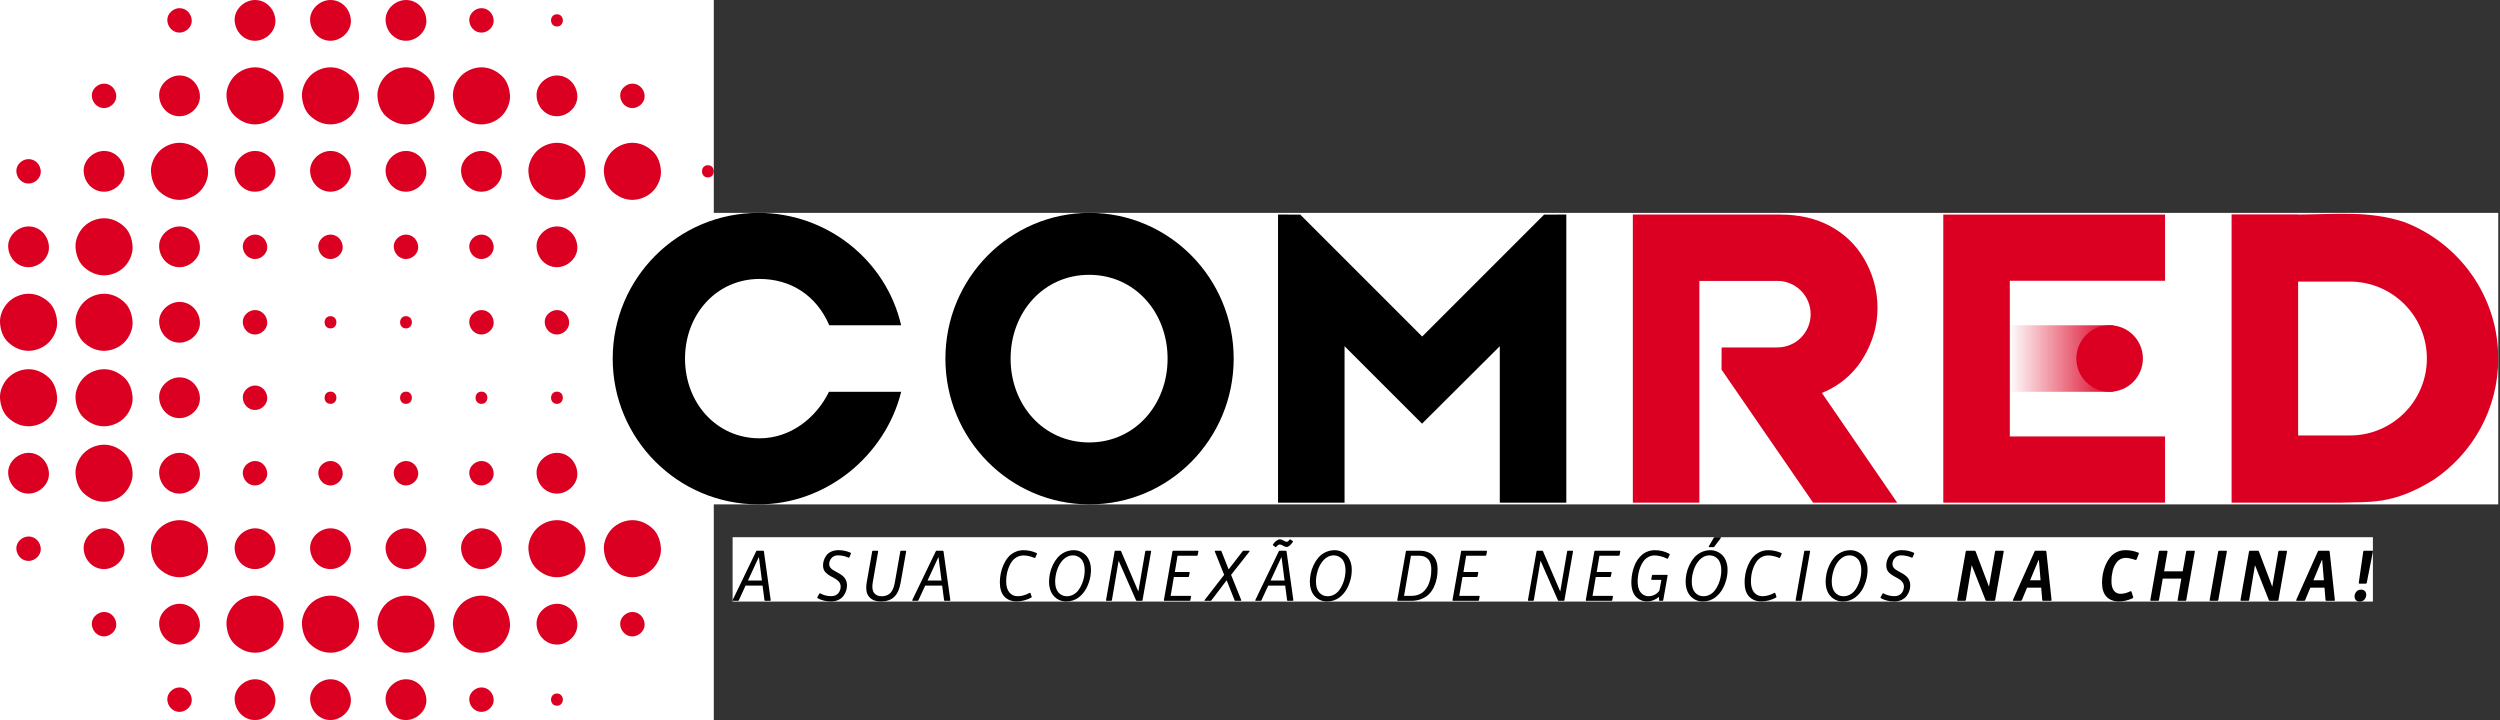 <svg xmlns="http://www.w3.org/2000/svg" width="559" height="161" viewBox="0 0 559 161" fill="none"><rect x="0" y="0" width="559" height="161" fill="#333333" stroke="none"/><g clip-path="url(#clip0_26_283)"><rect width="159.609" height="161" transform="translate(-0.004)" fill="white"></rect><path d="M40.144 7.293C41.573 7.293 42.946 6.033 42.879 4.558C42.812 3.083 41.675 1.823 40.144 1.823C38.715 1.823 37.342 3.083 37.408 4.558C37.475 6.033 38.612 7.293 40.144 7.293Z" fill="#DB0022"></path><path d="M57.022 9.117C59.409 9.117 61.693 7.022 61.581 4.558C61.468 2.095 59.578 0 57.022 0C54.635 0 52.35 2.095 52.463 4.558C52.576 7.022 54.466 9.117 57.022 9.117Z" fill="#DB0022"></path><path d="M73.9 9.117C76.287 9.117 78.571 7.022 78.459 4.558C78.346 2.095 76.456 0 73.9 0C71.513 0 69.228 2.095 69.341 4.558C69.454 7.022 71.344 9.117 73.9 9.117Z" fill="#DB0022"></path><path d="M90.778 9.117C93.165 9.117 95.45 7.022 95.337 4.558C95.224 2.095 93.334 0 90.778 0C88.391 0 86.106 2.095 86.219 4.558C86.332 7.022 88.222 9.117 90.778 9.117Z" fill="#DB0022"></path><path d="M107.656 7.293C109.085 7.293 110.458 6.033 110.391 4.558C110.325 3.083 109.188 1.823 107.656 1.823C106.227 1.823 104.854 3.083 104.921 4.558C104.987 6.033 106.124 7.293 107.656 7.293Z" fill="#DB0022"></path><path d="M124.534 5.926C126.291 5.926 126.296 3.191 124.534 3.191C122.772 3.191 122.772 5.926 124.534 5.926Z" fill="#DB0022"></path><path d="M23.266 24.169C24.695 24.169 26.068 22.909 26.001 21.434C25.934 19.959 24.797 18.699 23.266 18.699C21.837 18.699 20.464 19.959 20.53 21.434C20.597 22.909 21.734 24.169 23.266 24.169Z" fill="#DB0022"></path><path d="M40.144 25.993C42.531 25.993 44.815 23.898 44.703 21.434C44.59 18.971 42.7 16.876 40.144 16.876C37.757 16.876 35.472 18.971 35.585 21.434C35.697 23.898 37.588 25.993 40.144 25.993Z" fill="#DB0022"></path><path d="M57.022 27.816C58.661 27.816 60.377 27.104 61.535 25.947C62.692 24.789 63.476 23.022 63.404 21.434C63.333 19.847 62.789 18.069 61.535 16.922C60.28 15.775 58.753 15.053 57.022 15.053C55.383 15.053 53.667 15.765 52.509 16.922C51.351 18.08 50.568 19.847 50.639 21.434C50.711 23.022 51.254 24.799 52.509 25.947C53.764 27.094 55.29 27.816 57.022 27.816Z" fill="#DB0022"></path><path d="M73.9 27.816C75.539 27.816 77.255 27.104 78.413 25.947C79.57 24.789 80.354 23.022 80.282 21.434C80.211 19.847 79.668 18.069 78.413 16.922C77.158 15.775 75.631 15.053 73.9 15.053C72.261 15.053 70.545 15.765 69.387 16.922C68.23 18.08 67.446 19.847 67.517 21.434C67.589 23.022 68.132 24.799 69.387 25.947C70.642 27.094 72.168 27.816 73.9 27.816Z" fill="#DB0022"></path><path d="M90.778 27.816C92.417 27.816 94.133 27.104 95.291 25.947C96.448 24.789 97.232 23.022 97.16 21.434C97.089 19.847 96.546 18.069 95.291 16.922C94.036 15.775 92.509 15.053 90.778 15.053C89.139 15.053 87.423 15.765 86.265 16.922C85.108 18.08 84.324 19.847 84.395 21.434C84.467 23.022 85.01 24.799 86.265 25.947C87.52 27.094 89.047 27.816 90.778 27.816Z" fill="#DB0022"></path><path d="M107.656 27.816C109.295 27.816 111.011 27.104 112.169 25.947C113.326 24.789 114.11 23.022 114.038 21.434C113.967 19.847 113.424 18.069 112.169 16.922C110.914 15.775 109.387 15.053 107.656 15.053C106.017 15.053 104.301 15.765 103.143 16.922C101.986 18.08 101.202 19.847 101.274 21.434C101.345 23.022 101.888 24.799 103.143 25.947C104.398 27.094 105.925 27.816 107.656 27.816Z" fill="#DB0022"></path><path d="M124.534 25.993C126.921 25.993 129.206 23.898 129.093 21.434C128.98 18.971 127.09 16.876 124.534 16.876C122.147 16.876 119.863 18.971 119.975 21.434C120.088 23.898 121.978 25.993 124.534 25.993Z" fill="#DB0022"></path><path d="M141.407 24.169C142.836 24.169 144.209 22.909 144.142 21.434C144.076 19.959 142.939 18.699 141.407 18.699C139.978 18.699 138.605 19.959 138.672 21.434C138.738 22.909 139.875 24.169 141.407 24.169Z" fill="#DB0022"></path><path d="M6.388 41.045C7.817 41.045 9.189 39.785 9.123 38.31C9.056 36.835 7.919 35.575 6.388 35.575C4.958 35.575 3.586 36.835 3.652 38.31C3.719 39.785 4.856 41.045 6.388 41.045Z" fill="#DB0022"></path><path d="M23.266 42.868C25.653 42.868 27.937 40.774 27.825 38.31C27.712 35.847 25.822 33.752 23.266 33.752C20.879 33.752 18.594 35.847 18.707 38.31C18.82 40.774 20.71 42.868 23.266 42.868Z" fill="#DB0022"></path><path d="M40.144 44.692C41.783 44.692 43.499 43.98 44.657 42.822C45.814 41.665 46.598 39.898 46.526 38.31C46.454 36.722 45.911 34.945 44.657 33.798C43.401 32.651 41.875 31.928 40.144 31.928C38.505 31.928 36.789 32.64 35.631 33.798C34.473 34.955 33.69 36.722 33.761 38.31C33.833 39.898 34.376 41.675 35.631 42.822C36.886 43.969 38.412 44.692 40.144 44.692Z" fill="#DB0022"></path><path d="M57.022 42.868C59.409 42.868 61.693 40.774 61.581 38.31C61.468 35.847 59.578 33.752 57.022 33.752C54.635 33.752 52.35 35.847 52.463 38.31C52.576 40.774 54.466 42.868 57.022 42.868Z" fill="#DB0022"></path><path d="M73.9 42.868C76.287 42.868 78.571 40.774 78.459 38.31C78.346 35.847 76.456 33.752 73.9 33.752C71.513 33.752 69.228 35.847 69.341 38.31C69.454 40.774 71.344 42.868 73.9 42.868Z" fill="#DB0022"></path><path d="M90.778 42.868C93.165 42.868 95.45 40.774 95.337 38.31C95.224 35.847 93.334 33.752 90.778 33.752C88.391 33.752 86.106 35.847 86.219 38.31C86.332 40.774 88.222 42.868 90.778 42.868Z" fill="#DB0022"></path><path d="M107.656 42.868C110.043 42.868 112.328 40.774 112.215 38.31C112.102 35.847 110.212 33.752 107.656 33.752C105.269 33.752 102.984 35.847 103.097 38.31C103.21 40.774 105.1 42.868 107.656 42.868Z" fill="#DB0022"></path><path d="M124.534 44.692C126.173 44.692 127.889 43.98 129.047 42.822C130.205 41.665 130.988 39.898 130.917 38.31C130.845 36.722 130.302 34.945 129.047 33.798C127.792 32.651 126.265 31.928 124.534 31.928C122.895 31.928 121.179 32.64 120.021 33.798C118.864 34.955 118.08 36.722 118.152 38.31C118.223 39.898 118.766 41.675 120.021 42.822C121.276 43.969 122.803 44.692 124.534 44.692Z" fill="#DB0022"></path><path d="M141.407 44.692C143.046 44.692 144.762 43.98 145.92 42.822C147.077 41.665 147.861 39.898 147.789 38.31C147.718 36.722 147.175 34.945 145.92 33.798C144.665 32.651 143.138 31.928 141.407 31.928C139.768 31.928 138.052 32.64 136.894 33.798C135.737 34.955 134.953 36.722 135.025 38.31C135.096 39.898 135.639 41.675 136.894 42.822C138.149 43.969 139.676 44.692 141.407 44.692Z" fill="#DB0022"></path><path d="M158.285 39.678C160.042 39.678 160.047 36.943 158.285 36.943C156.523 36.943 156.523 39.678 158.285 39.678Z" fill="#DB0022"></path><path d="M6.388 59.744C8.775 59.744 11.059 57.65 10.946 55.186C10.834 52.722 8.944 50.628 6.388 50.628C4.001 50.628 1.716 52.722 1.829 55.186C1.941 57.65 3.832 59.744 6.388 59.744Z" fill="#DB0022"></path><path d="M23.266 61.568C24.905 61.568 26.621 60.856 27.778 59.698C28.936 58.541 29.72 56.774 29.648 55.186C29.576 53.598 29.033 51.821 27.778 50.674C26.523 49.527 24.997 48.804 23.266 48.804C21.627 48.804 19.91 49.516 18.753 50.674C17.595 51.831 16.811 53.598 16.883 55.186C16.955 56.774 17.498 58.551 18.753 59.698C20.008 60.846 21.534 61.568 23.266 61.568Z" fill="#DB0022"></path><path d="M40.144 59.744C42.531 59.744 44.815 57.65 44.703 55.186C44.59 52.722 42.7 50.628 40.144 50.628C37.757 50.628 35.472 52.722 35.585 55.186C35.697 57.655 37.588 59.744 40.144 59.744Z" fill="#DB0022"></path><path d="M57.022 57.921C58.451 57.921 59.824 56.661 59.757 55.186C59.691 53.711 58.553 52.451 57.022 52.451C55.593 52.451 54.22 53.711 54.286 55.186C54.353 56.661 55.49 57.921 57.022 57.921Z" fill="#DB0022"></path><path d="M73.9 57.921C75.329 57.921 76.702 56.661 76.635 55.186C76.569 53.711 75.431 52.451 73.9 52.451C72.471 52.451 71.098 53.711 71.165 55.186C71.231 56.661 72.368 57.921 73.9 57.921Z" fill="#DB0022"></path><path d="M90.778 57.921C92.207 57.921 93.58 56.661 93.513 55.186C93.447 53.711 92.309 52.451 90.778 52.451C89.349 52.451 87.976 53.711 88.043 55.186C88.109 56.661 89.246 57.921 90.778 57.921Z" fill="#DB0022"></path><path d="M107.656 57.921C109.085 57.921 110.458 56.661 110.391 55.186C110.325 53.711 109.188 52.451 107.656 52.451C106.227 52.451 104.854 53.711 104.921 55.186C104.987 56.661 106.124 57.921 107.656 57.921Z" fill="#DB0022"></path><path d="M124.534 59.744C126.921 59.744 129.206 57.65 129.093 55.186C128.98 52.722 127.09 50.628 124.534 50.628C122.147 50.628 119.863 52.722 119.975 55.186C120.088 57.65 121.978 59.744 124.534 59.744Z" fill="#DB0022"></path><path d="M141.407 57.921C142.836 57.921 144.209 56.661 144.142 55.186C144.076 53.711 142.939 52.451 141.407 52.451C139.978 52.451 138.605 53.711 138.672 55.186C138.738 56.661 139.875 57.921 141.407 57.921Z" fill="#DB0022"></path><path d="M6.388 78.444C8.027 78.444 9.743 77.732 10.9 76.574C12.058 75.417 12.842 73.65 12.77 72.062C12.698 70.474 12.155 68.697 10.9 67.55C9.645 66.403 8.119 65.68 6.388 65.68C4.748 65.68 3.032 66.392 1.875 67.55C0.717 68.707 -0.067 70.469 3.4906e-06 72.062C0.067 73.655 0.615 75.427 1.87 76.574C3.125 77.722 4.651 78.444 6.382 78.444H6.388Z" fill="#DB0022"></path><path d="M23.266 78.444C24.905 78.444 26.621 77.732 27.778 76.574C28.936 75.417 29.72 73.65 29.648 72.062C29.576 70.474 29.033 68.697 27.778 67.55C26.523 66.403 24.997 65.68 23.266 65.68C21.627 65.68 19.91 66.392 18.753 67.55C17.595 68.707 16.811 70.474 16.883 72.062C16.955 73.65 17.498 75.427 18.753 76.574C20.008 77.722 21.534 78.444 23.266 78.444Z" fill="#DB0022"></path><path d="M40.144 76.62C42.531 76.62 44.815 74.525 44.703 72.062C44.59 69.598 42.7 67.504 40.144 67.504C37.757 67.504 35.472 69.598 35.585 72.062C35.697 74.531 37.588 76.62 40.144 76.62Z" fill="#DB0022"></path><path d="M57.022 74.797C58.451 74.797 59.824 73.537 59.757 72.062C59.691 70.587 58.553 69.327 57.022 69.327C55.593 69.327 54.22 70.587 54.286 72.062C54.353 73.537 55.49 74.797 57.022 74.797Z" fill="#DB0022"></path><path d="M73.9 73.43C75.657 73.43 75.662 70.695 73.9 70.695C72.138 70.695 72.138 73.43 73.9 73.43Z" fill="#DB0022"></path><path d="M90.778 73.43C92.535 73.43 92.54 70.695 90.778 70.695C89.016 70.695 89.016 73.43 90.778 73.43Z" fill="#DB0022"></path><path d="M107.656 74.797C109.085 74.797 110.458 73.537 110.391 72.062C110.325 70.587 109.188 69.327 107.656 69.327C106.227 69.327 104.854 70.587 104.921 72.062C104.987 73.537 106.124 74.797 107.656 74.797Z" fill="#DB0022"></path><path d="M124.534 74.797C125.963 74.797 127.336 73.537 127.269 72.062C127.203 70.587 126.066 69.327 124.534 69.327C123.105 69.327 121.732 70.587 121.799 72.062C121.865 73.537 123.003 74.797 124.534 74.797Z" fill="#DB0022"></path><path d="M141.407 74.797C142.836 74.797 144.209 73.537 144.142 72.062C144.076 70.587 142.939 69.327 141.407 69.327C139.978 69.327 138.605 70.587 138.672 72.062C138.738 73.537 139.875 74.797 141.407 74.797Z" fill="#DB0022"></path><path d="M6.388 95.32C8.027 95.32 9.743 94.608 10.9 93.45C12.058 92.293 12.842 90.526 12.77 88.938C12.698 87.35 12.155 85.573 10.9 84.426C9.645 83.279 8.119 82.556 6.388 82.556C4.748 82.556 3.032 83.268 1.875 84.426C0.717 85.583 -0.067 87.345 3.4906e-06 88.938C0.067 90.531 0.615 92.303 1.87 93.45C3.125 94.597 4.651 95.32 6.382 95.32H6.388Z" fill="#DB0022"></path><path d="M23.266 95.32C24.905 95.32 26.621 94.608 27.778 93.45C28.936 92.293 29.72 90.526 29.648 88.938C29.576 87.35 29.033 85.573 27.778 84.426C26.523 83.279 24.997 82.556 23.266 82.556C21.627 82.556 19.91 83.268 18.753 84.426C17.595 85.583 16.811 87.35 16.883 88.938C16.955 90.526 17.498 92.303 18.753 93.45C20.008 94.597 21.534 95.32 23.266 95.32Z" fill="#DB0022"></path><path d="M40.144 93.496C42.531 93.496 44.815 91.401 44.703 88.938C44.59 86.474 42.7 84.38 40.144 84.38C37.757 84.38 35.472 86.474 35.585 88.938C35.697 91.407 37.588 93.496 40.144 93.496Z" fill="#DB0022"></path><path d="M57.022 91.673C58.451 91.673 59.824 90.413 59.757 88.938C59.691 87.463 58.553 86.203 57.022 86.203C55.593 86.203 54.22 87.463 54.286 88.938C54.353 90.413 55.49 91.673 57.022 91.673Z" fill="#DB0022"></path><path d="M73.9 90.305C75.657 90.305 75.662 87.571 73.9 87.571C72.138 87.571 72.138 90.305 73.9 90.305Z" fill="#DB0022"></path><path d="M90.778 90.305C92.535 90.305 92.54 87.571 90.778 87.571C89.016 87.571 89.016 90.305 90.778 90.305Z" fill="#DB0022"></path><path d="M107.656 90.305C109.413 90.305 109.418 87.571 107.656 87.571C105.894 87.571 105.894 90.305 107.656 90.305Z" fill="#DB0022"></path><path d="M124.534 90.305C126.291 90.305 126.296 87.571 124.534 87.571C122.772 87.571 122.772 90.305 124.534 90.305Z" fill="#DB0022"></path><path d="M141.407 90.305C143.164 90.305 143.169 87.571 141.407 87.571C139.645 87.571 139.645 90.305 141.407 90.305Z" fill="#DB0022"></path><path d="M6.388 110.372C8.775 110.372 11.059 108.277 10.946 105.814C10.834 103.35 8.944 101.256 6.388 101.256C4.001 101.256 1.716 103.35 1.829 105.814C1.941 108.277 3.832 110.372 6.388 110.372Z" fill="#DB0022"></path><path d="M23.266 112.196C24.905 112.196 26.621 111.484 27.778 110.326C28.936 109.169 29.72 107.402 29.648 105.814C29.576 104.226 29.033 102.449 27.778 101.302C26.523 100.155 24.997 99.432 23.266 99.432C21.627 99.432 19.91 100.144 18.753 101.302C17.595 102.459 16.811 104.226 16.883 105.814C16.955 107.402 17.498 109.179 18.753 110.326C20.008 111.473 21.534 112.196 23.266 112.196Z" fill="#DB0022"></path><path d="M40.144 110.372C42.531 110.372 44.815 108.277 44.703 105.814C44.59 103.35 42.7 101.256 40.144 101.256C37.757 101.256 35.472 103.35 35.585 105.814C35.697 108.283 37.588 110.372 40.144 110.372Z" fill="#DB0022"></path><path d="M57.022 108.549C58.451 108.549 59.824 107.289 59.757 105.814C59.691 104.339 58.553 103.079 57.022 103.079C55.593 103.079 54.22 104.339 54.286 105.814C54.353 107.289 55.49 108.549 57.022 108.549Z" fill="#DB0022"></path><path d="M73.9 108.549C75.329 108.549 76.702 107.289 76.635 105.814C76.569 104.339 75.431 103.079 73.9 103.079C72.471 103.079 71.098 104.339 71.165 105.814C71.231 107.289 72.368 108.549 73.9 108.549Z" fill="#DB0022"></path><path d="M90.778 108.549C92.207 108.549 93.58 107.289 93.513 105.814C93.447 104.339 92.309 103.079 90.778 103.079C89.349 103.079 87.976 104.339 88.043 105.814C88.109 107.289 89.246 108.549 90.778 108.549Z" fill="#DB0022"></path><path d="M107.656 108.549C109.085 108.549 110.458 107.289 110.391 105.814C110.325 104.339 109.188 103.079 107.656 103.079C106.227 103.079 104.854 104.339 104.921 105.814C104.987 107.289 106.124 108.549 107.656 108.549Z" fill="#DB0022"></path><path d="M124.534 110.372C126.921 110.372 129.206 108.277 129.093 105.814C128.98 103.35 127.09 101.256 124.534 101.256C122.147 101.256 119.863 103.35 119.975 105.814C120.088 108.277 121.978 110.372 124.534 110.372Z" fill="#DB0022"></path><path d="M141.407 108.549C142.836 108.549 144.209 107.289 144.142 105.814C144.076 104.339 142.939 103.079 141.407 103.079C139.978 103.079 138.605 104.339 138.672 105.814C138.738 107.289 139.875 108.549 141.407 108.549Z" fill="#DB0022"></path><path d="M6.388 125.425C7.817 125.425 9.189 124.165 9.123 122.69C9.056 121.215 7.919 119.955 6.388 119.955C4.958 119.955 3.586 121.215 3.652 122.69C3.719 124.165 4.856 125.425 6.388 125.425Z" fill="#DB0022"></path><path d="M23.266 127.248C25.653 127.248 27.937 125.153 27.825 122.69C27.712 120.226 25.822 118.132 23.266 118.132C20.879 118.132 18.594 120.226 18.707 122.69C18.82 125.153 20.71 127.248 23.266 127.248Z" fill="#DB0022"></path><path d="M40.144 129.071C41.783 129.071 43.499 128.359 44.657 127.202C45.814 126.044 46.598 124.277 46.526 122.69C46.454 121.102 45.911 119.325 44.657 118.178C43.401 117.03 41.875 116.308 40.144 116.308C38.505 116.308 36.789 117.02 35.631 118.178C34.473 119.335 33.69 121.102 33.761 122.69C33.833 124.277 34.376 126.055 35.631 127.202C36.886 128.349 38.412 129.071 40.144 129.071Z" fill="#DB0022"></path><path d="M57.022 127.248C59.409 127.248 61.693 125.153 61.581 122.69C61.468 120.226 59.578 118.132 57.022 118.132C54.635 118.132 52.35 120.226 52.463 122.69C52.576 125.153 54.466 127.248 57.022 127.248Z" fill="#DB0022"></path><path d="M73.9 127.248C76.287 127.248 78.571 125.153 78.459 122.69C78.346 120.226 76.456 118.132 73.9 118.132C71.513 118.132 69.228 120.226 69.341 122.69C69.454 125.153 71.344 127.248 73.9 127.248Z" fill="#DB0022"></path><path d="M90.778 127.248C93.165 127.248 95.45 125.153 95.337 122.69C95.224 120.226 93.334 118.132 90.778 118.132C88.391 118.132 86.106 120.226 86.219 122.69C86.332 125.159 88.222 127.248 90.778 127.248Z" fill="#DB0022"></path><path d="M107.656 127.248C110.043 127.248 112.328 125.153 112.215 122.69C112.102 120.226 110.212 118.132 107.656 118.132C105.269 118.132 102.984 120.226 103.097 122.69C103.21 125.153 105.1 127.248 107.656 127.248Z" fill="#DB0022"></path><path d="M124.534 129.071C126.173 129.071 127.889 128.359 129.047 127.202C130.205 126.044 130.988 124.277 130.917 122.69C130.845 121.102 130.302 119.325 129.047 118.178C127.792 117.03 126.265 116.308 124.534 116.308C122.895 116.308 121.179 117.02 120.021 118.178C118.864 119.335 118.08 121.102 118.152 122.69C118.223 124.277 118.766 126.055 120.021 127.202C121.276 128.349 122.803 129.071 124.534 129.071Z" fill="#DB0022"></path><path d="M141.407 129.071C143.046 129.071 144.762 128.359 145.92 127.202C147.077 126.044 147.861 124.277 147.789 122.69C147.718 121.102 147.175 119.325 145.92 118.178C144.665 117.03 143.138 116.308 141.407 116.308C139.768 116.308 138.052 117.02 136.894 118.178C135.737 119.335 134.953 121.102 135.025 122.69C135.096 124.277 135.639 126.055 136.894 127.202C138.149 128.349 139.676 129.071 141.407 129.071Z" fill="#DB0022"></path><path d="M23.266 142.301C24.695 142.301 26.068 141.041 26.001 139.566C25.934 138.091 24.797 136.831 23.266 136.831C21.837 136.831 20.464 138.091 20.53 139.566C20.597 141.041 21.734 142.301 23.266 142.301Z" fill="#DB0022"></path><path d="M40.144 144.124C42.531 144.124 44.815 142.029 44.703 139.566C44.59 137.102 42.7 135.008 40.144 135.008C37.757 135.008 35.472 137.102 35.585 139.566C35.697 142.029 37.588 144.124 40.144 144.124Z" fill="#DB0022"></path><path d="M57.022 145.947C58.661 145.947 60.377 145.235 61.535 144.078C62.641 142.972 63.476 141.153 63.404 139.566C63.333 137.978 62.789 136.201 61.535 135.053C60.285 133.906 58.753 133.184 57.022 133.184C55.383 133.184 53.667 133.896 52.509 135.053C51.351 136.211 50.568 137.978 50.639 139.566C50.711 141.153 51.254 142.931 52.509 144.078C53.764 145.225 55.29 145.947 57.022 145.947Z" fill="#DB0022"></path><path d="M73.9 145.947C75.539 145.947 77.255 145.235 78.413 144.078C79.519 142.972 80.354 141.153 80.282 139.566C80.211 137.978 79.668 136.201 78.413 135.053C77.163 133.906 75.631 133.184 73.9 133.184C72.261 133.184 70.545 133.896 69.387 135.053C68.23 136.211 67.446 137.978 67.517 139.566C67.589 141.153 68.132 142.931 69.387 144.078C70.642 145.225 72.168 145.947 73.9 145.947Z" fill="#DB0022"></path><path d="M90.778 145.947C92.417 145.947 94.133 145.235 95.291 144.078C96.448 142.92 97.232 141.153 97.16 139.566C97.089 137.978 96.546 136.201 95.291 135.053C94.041 133.906 92.509 133.184 90.778 133.184C89.139 133.184 87.423 133.896 86.265 135.053C85.108 136.211 84.324 137.978 84.395 139.566C84.467 141.153 85.01 142.931 86.265 144.078C87.52 145.225 89.047 145.947 90.778 145.947Z" fill="#DB0022"></path><path d="M107.656 145.947C109.295 145.947 111.011 145.235 112.169 144.078C113.275 142.972 114.11 141.153 114.038 139.566C113.967 137.978 113.424 136.201 112.169 135.053C110.919 133.906 109.387 133.184 107.656 133.184C106.017 133.184 104.301 133.896 103.143 135.053C101.986 136.211 101.202 137.978 101.274 139.566C101.345 141.153 101.888 142.931 103.143 144.078C104.398 145.225 105.925 145.947 107.656 145.947Z" fill="#DB0022"></path><path d="M124.534 144.124C126.921 144.124 129.206 142.029 129.093 139.566C128.98 137.102 127.09 135.008 124.534 135.008C122.147 135.008 119.863 137.102 119.975 139.566C120.088 142.029 121.978 144.124 124.534 144.124Z" fill="#DB0022"></path><path d="M141.407 142.301C142.836 142.301 144.209 141.041 144.142 139.566C144.076 138.091 142.939 136.831 141.407 136.831C139.978 136.831 138.605 138.091 138.672 139.566C138.738 141.041 139.875 142.301 141.407 142.301Z" fill="#DB0022"></path><path d="M40.144 159.177C41.573 159.177 42.946 157.917 42.879 156.442C42.812 154.967 41.675 153.707 40.144 153.707C38.715 153.707 37.342 154.967 37.408 156.442C37.475 157.917 38.612 159.177 40.144 159.177Z" fill="#DB0022"></path><path d="M57.022 161C59.409 161 61.693 158.905 61.581 156.442C61.468 153.978 59.578 151.883 57.022 151.883C54.635 151.883 52.35 153.978 52.463 156.442C52.576 158.905 54.466 161 57.022 161Z" fill="#DB0022"></path><path d="M73.9 161C76.287 161 78.571 158.905 78.459 156.442C78.346 153.978 76.456 151.883 73.9 151.883C71.513 151.883 69.228 153.978 69.341 156.442C69.454 158.905 71.344 161 73.9 161Z" fill="#DB0022"></path><path d="M90.778 161C93.165 161 95.45 158.905 95.337 156.442C95.224 153.978 93.334 151.883 90.778 151.883C88.391 151.883 86.106 153.978 86.219 156.442C86.332 158.91 88.222 161 90.778 161Z" fill="#DB0022"></path><path d="M107.656 159.177C109.085 159.177 110.458 157.917 110.391 156.442C110.325 154.967 109.188 153.707 107.656 153.707C106.227 153.707 104.854 154.967 104.921 156.442C104.987 157.917 106.124 159.177 107.656 159.177Z" fill="#DB0022"></path><path d="M124.534 157.804C126.291 157.804 126.296 155.069 124.534 155.069C122.772 155.069 122.772 157.804 124.534 157.804Z" fill="#DB0022"></path><rect width="366.766" height="14.392" transform="translate(163.814 120.12)" fill="white"></rect><path d="M170.93 134.192L170.506 130.936H166.714L165.194 134.224C165.151 134.304 165.09 134.344 165.01 134.344H163.954C163.895 134.344 163.855 134.325 163.834 134.288C163.807 134.25 163.807 134.205 163.834 134.152L169.082 123.264C169.124 123.184 169.186 123.144 169.266 123.144H170.634C170.735 123.144 170.794 123.194 170.81 123.296L172.33 134.176C172.346 134.288 172.295 134.344 172.178 134.344H171.098C170.991 134.344 170.935 134.293 170.93 134.192ZM167.242 129.8H170.362L169.698 124.632H169.634L167.242 129.8Z" fill="black"></path><path d="M182.765 133.544L183.189 132.744C183.237 132.653 183.309 132.632 183.405 132.68C184.168 133.096 184.989 133.304 185.869 133.304C186.211 133.304 186.517 133.242 186.789 133.12C187.067 132.997 187.288 132.834 187.453 132.632C187.624 132.424 187.752 132.197 187.837 131.952C187.928 131.701 187.973 131.442 187.973 131.176C187.973 130.925 187.928 130.696 187.837 130.488C187.747 130.28 187.624 130.101 187.469 129.952C187.32 129.797 187.147 129.656 186.949 129.528C186.752 129.394 186.544 129.269 186.325 129.152C186.107 129.034 185.888 128.917 185.669 128.8C185.456 128.677 185.251 128.541 185.053 128.392C184.856 128.242 184.68 128.082 184.525 127.912C184.376 127.736 184.256 127.525 184.165 127.28C184.075 127.029 184.029 126.754 184.029 126.456C184.029 126.04 184.093 125.637 184.221 125.248C184.355 124.853 184.552 124.485 184.813 124.144C185.075 123.802 185.435 123.53 185.893 123.328C186.352 123.12 186.88 123.016 187.477 123.016C188.443 123.016 189.347 123.208 190.189 123.592C190.285 123.629 190.312 123.698 190.269 123.8L189.925 124.6C189.883 124.701 189.813 124.73 189.717 124.688C188.955 124.346 188.16 124.176 187.333 124.176C186.752 124.176 186.285 124.376 185.933 124.776C185.581 125.17 185.405 125.621 185.405 126.128C185.405 126.394 185.477 126.637 185.621 126.856C185.771 127.069 185.963 127.253 186.197 127.408C186.432 127.557 186.691 127.706 186.973 127.856C187.256 128 187.539 128.16 187.821 128.336C188.104 128.512 188.363 128.709 188.597 128.928C188.832 129.141 189.021 129.416 189.165 129.752C189.315 130.082 189.389 130.458 189.389 130.88C189.389 131.296 189.323 131.706 189.189 132.112C189.056 132.512 188.853 132.893 188.581 133.256C188.315 133.618 187.939 133.914 187.453 134.144C186.973 134.368 186.419 134.482 185.789 134.488C185.272 134.488 184.749 134.424 184.221 134.296C183.693 134.168 183.229 133.989 182.829 133.76C182.733 133.706 182.712 133.634 182.765 133.544Z" fill="black"></path><path d="M201.48 123.144H202.472C202.595 123.144 202.643 123.202 202.616 123.32L201.392 130.24C201.12 131.781 200.616 132.877 199.88 133.528C199.144 134.173 198.165 134.493 196.944 134.488C196.405 134.488 195.923 134.41 195.496 134.256C195.069 134.096 194.699 133.848 194.384 133.512C194.069 133.17 193.861 132.733 193.76 132.2C193.664 131.661 193.675 131.008 193.792 130.24L195.024 123.288C195.04 123.192 195.096 123.144 195.192 123.144H196.208C196.331 123.144 196.379 123.202 196.352 123.32L195.144 130.232C194.957 131.304 195.061 132.09 195.456 132.592C195.851 133.093 196.435 133.336 197.208 133.32C198.019 133.309 198.653 133.058 199.112 132.568C199.576 132.077 199.901 131.296 200.088 130.224L201.312 123.288C201.328 123.192 201.384 123.144 201.48 123.144Z" fill="black"></path><path d="M211.092 134.192L210.668 130.936H206.876L205.356 134.224C205.313 134.304 205.252 134.344 205.172 134.344H204.116C204.057 134.344 204.017 134.325 203.996 134.288C203.969 134.25 203.969 134.205 203.996 134.152L209.244 123.264C209.286 123.184 209.348 123.144 209.428 123.144H210.796C210.897 123.144 210.956 123.194 210.972 123.296L212.492 134.176C212.508 134.288 212.457 134.344 212.34 134.344H211.26C211.153 134.344 211.097 134.293 211.092 134.192ZM207.404 129.8H210.524L209.86 124.632H209.796L207.404 129.8Z" fill="black"></path><path d="M230.431 132.648L230.679 133.416C230.711 133.506 230.684 133.576 230.599 133.624C229.511 134.189 228.418 134.472 227.319 134.472C226.178 134.472 225.266 134.114 224.583 133.4C223.906 132.68 223.567 131.624 223.567 130.232C223.567 129.608 223.626 128.976 223.743 128.336C223.86 127.696 224.055 127.056 224.327 126.416C224.604 125.77 224.94 125.2 225.335 124.704C225.73 124.208 226.231 123.805 226.839 123.496C227.447 123.181 228.116 123.024 228.847 123.024C229.86 123.024 230.836 123.234 231.775 123.656C231.871 123.693 231.898 123.762 231.855 123.864L231.503 124.664C231.466 124.76 231.396 124.786 231.295 124.744C230.41 124.381 229.602 124.2 228.871 124.2C228.316 124.2 227.81 124.328 227.351 124.584C226.898 124.84 226.527 125.17 226.239 125.576C225.956 125.976 225.716 126.437 225.519 126.96C225.322 127.477 225.183 127.989 225.103 128.496C225.023 128.997 224.983 129.493 224.983 129.984C224.983 131.066 225.218 131.893 225.687 132.464C226.162 133.029 226.778 133.312 227.535 133.312C228.415 133.312 229.308 133.064 230.215 132.568C230.327 132.509 230.399 132.536 230.431 132.648Z" fill="black"></path><path d="M240.109 123.024C240.594 123.024 241.058 123.114 241.501 123.296C241.949 123.477 242.357 123.741 242.725 124.088C243.093 124.434 243.386 124.898 243.605 125.48C243.829 126.056 243.941 126.709 243.941 127.44C243.941 127.861 243.906 128.298 243.837 128.752C243.767 129.2 243.658 129.653 243.509 130.112C243.359 130.57 243.178 131.013 242.965 131.44C242.751 131.861 242.49 132.258 242.181 132.632C241.871 133.005 241.533 133.33 241.165 133.608C240.797 133.88 240.375 134.096 239.901 134.256C239.426 134.41 238.922 134.488 238.389 134.488C238.005 134.488 237.631 134.434 237.269 134.328C236.911 134.221 236.567 134.05 236.237 133.816C235.906 133.581 235.618 133.296 235.373 132.96C235.127 132.624 234.93 132.208 234.781 131.712C234.637 131.216 234.565 130.672 234.565 130.08C234.565 129.477 234.631 128.858 234.765 128.224C234.898 127.589 235.114 126.96 235.413 126.336C235.711 125.712 236.069 125.157 236.485 124.672C236.906 124.181 237.431 123.784 238.061 123.48C238.69 123.176 239.373 123.024 240.109 123.024ZM239.949 124.184C239.506 124.178 239.09 124.266 238.701 124.448C238.311 124.629 237.973 124.874 237.685 125.184C237.397 125.488 237.138 125.837 236.909 126.232C236.685 126.626 236.501 127.045 236.357 127.488C236.218 127.93 236.111 128.368 236.037 128.8C235.967 129.226 235.933 129.637 235.933 130.032C235.933 131.109 236.181 131.928 236.677 132.488C237.173 133.042 237.794 133.32 238.541 133.32C239.079 133.32 239.575 133.192 240.029 132.936C240.482 132.68 240.858 132.346 241.157 131.936C241.461 131.525 241.719 131.061 241.933 130.544C242.146 130.021 242.301 129.504 242.397 128.992C242.493 128.48 242.541 127.986 242.541 127.512C242.541 126.946 242.469 126.445 242.325 126.008C242.181 125.57 241.983 125.224 241.733 124.968C241.487 124.706 241.213 124.512 240.909 124.384C240.61 124.25 240.29 124.184 239.949 124.184Z" fill="black"></path><path d="M256.246 123.144H257.246C257.368 123.144 257.416 123.202 257.39 123.32L255.47 134.2C255.454 134.296 255.398 134.344 255.302 134.344H254.206C254.12 134.344 254.056 134.304 254.014 134.224L250.126 125.376L248.622 134.2C248.606 134.296 248.55 134.344 248.454 134.344H247.454C247.331 134.344 247.283 134.285 247.31 134.168L249.23 123.288C249.246 123.192 249.302 123.144 249.398 123.144H250.486C250.576 123.144 250.64 123.184 250.678 123.264L254.534 132.264L256.078 123.288C256.094 123.192 256.15 123.144 256.246 123.144Z" fill="black"></path><path d="M262.333 123.144H267.813C267.925 123.144 267.973 123.202 267.957 123.32L267.805 124.112C267.778 124.208 267.719 124.256 267.629 124.256H263.301L262.693 127.896H265.869C265.981 127.896 266.029 127.954 266.013 128.072L265.853 128.872C265.837 128.968 265.781 129.016 265.685 129.016H262.477L261.757 133.232H266.173C266.285 133.232 266.333 133.29 266.317 133.408L266.165 134.2C266.143 134.296 266.085 134.344 265.989 134.344H260.389C260.266 134.344 260.218 134.285 260.245 134.168L262.165 123.288C262.181 123.192 262.237 123.144 262.333 123.144Z" fill="black"></path><path d="M279.369 123.336L275.273 128.536L277.537 134.16C277.579 134.282 277.537 134.344 277.409 134.344H276.233C276.142 134.344 276.081 134.301 276.049 134.216L274.281 129.744L270.857 134.248C270.809 134.312 270.745 134.344 270.665 134.344H269.457C269.387 134.344 269.345 134.325 269.329 134.288C269.307 134.25 269.318 134.205 269.361 134.152L273.721 128.528L271.633 123.328C271.59 123.205 271.633 123.144 271.761 123.144H272.937C273.027 123.144 273.089 123.186 273.121 123.272L274.721 127.32L277.865 123.24C277.913 123.176 277.977 123.144 278.057 123.144H279.273C279.342 123.144 279.385 123.162 279.401 123.2C279.422 123.237 279.411 123.282 279.369 123.336Z" fill="black"></path><path d="M285.145 122.304L284.681 121.936C284.596 121.872 284.585 121.794 284.649 121.704C285.204 120.962 285.721 120.592 286.201 120.592C286.414 120.592 286.681 120.685 287.001 120.872C287.321 121.058 287.548 121.152 287.681 121.152C287.905 121.152 288.121 120.997 288.329 120.688C288.388 120.592 288.462 120.573 288.553 120.632L289.033 120.96C289.124 121.018 289.137 121.093 289.073 121.184C288.561 121.93 288.089 122.304 287.657 122.304C287.465 122.304 287.212 122.21 286.897 122.024C286.582 121.837 286.345 121.744 286.185 121.744C285.913 121.744 285.644 121.917 285.377 122.264C285.302 122.354 285.225 122.368 285.145 122.304ZM287.793 134.192L287.369 130.936H283.577L282.057 134.224C282.014 134.304 281.953 134.344 281.873 134.344H280.817C280.758 134.344 280.718 134.325 280.697 134.288C280.67 134.25 280.67 134.205 280.697 134.152L285.945 123.264C285.988 123.184 286.049 123.144 286.129 123.144H287.497C287.598 123.144 287.657 123.194 287.673 123.296L289.193 134.176C289.209 134.288 289.158 134.344 289.041 134.344H287.961C287.854 134.344 287.798 134.293 287.793 134.192ZM284.105 129.8H287.225L286.561 124.632H286.497L284.105 129.8Z" fill="black"></path><path d="M298.424 123.024C298.91 123.024 299.374 123.114 299.816 123.296C300.264 123.477 300.672 123.741 301.04 124.088C301.408 124.434 301.702 124.898 301.92 125.48C302.144 126.056 302.256 126.709 302.256 127.44C302.256 127.861 302.222 128.298 302.152 128.752C302.083 129.2 301.974 129.653 301.824 130.112C301.675 130.57 301.494 131.013 301.28 131.44C301.067 131.861 300.806 132.258 300.496 132.632C300.187 133.005 299.848 133.33 299.48 133.608C299.112 133.88 298.691 134.096 298.216 134.256C297.742 134.41 297.238 134.488 296.704 134.488C296.32 134.488 295.947 134.434 295.584 134.328C295.227 134.221 294.883 134.05 294.552 133.816C294.222 133.581 293.934 133.296 293.688 132.96C293.443 132.624 293.246 132.208 293.096 131.712C292.952 131.216 292.88 130.672 292.88 130.08C292.88 129.477 292.947 128.858 293.08 128.224C293.214 127.589 293.43 126.96 293.728 126.336C294.027 125.712 294.384 125.157 294.8 124.672C295.222 124.181 295.747 123.784 296.376 123.48C297.006 123.176 297.688 123.024 298.424 123.024ZM298.264 124.184C297.822 124.178 297.406 124.266 297.016 124.448C296.627 124.629 296.288 124.874 296 125.184C295.712 125.488 295.454 125.837 295.224 126.232C295 126.626 294.816 127.045 294.672 127.488C294.534 127.93 294.427 128.368 294.352 128.8C294.283 129.226 294.248 129.637 294.248 130.032C294.248 131.109 294.496 131.928 294.992 132.488C295.488 133.042 296.11 133.32 296.856 133.32C297.395 133.32 297.891 133.192 298.344 132.936C298.798 132.68 299.174 132.346 299.472 131.936C299.776 131.525 300.035 131.061 300.248 130.544C300.462 130.021 300.616 129.504 300.712 128.992C300.808 128.48 300.856 127.986 300.856 127.512C300.856 126.946 300.784 126.445 300.64 126.008C300.496 125.57 300.299 125.224 300.048 124.968C299.803 124.706 299.528 124.512 299.224 124.384C298.926 124.25 298.606 124.184 298.264 124.184Z" fill="black"></path><path d="M314.523 123.144H317.467C318.731 123.144 319.71 123.504 320.403 124.224C321.097 124.938 321.443 125.968 321.443 127.312C321.443 127.973 321.387 128.616 321.275 129.24C321.169 129.858 320.971 130.485 320.683 131.12C320.401 131.749 320.043 132.298 319.611 132.768C319.179 133.232 318.611 133.61 317.907 133.904C317.203 134.197 316.406 134.344 315.515 134.344H312.579C312.457 134.344 312.409 134.285 312.435 134.168L314.355 123.288C314.371 123.192 314.427 123.144 314.523 123.144ZM313.947 133.232H315.659C316.155 133.232 316.611 133.162 317.027 133.024C317.449 132.88 317.806 132.69 318.099 132.456C318.398 132.221 318.662 131.938 318.891 131.608C319.126 131.277 319.313 130.938 319.451 130.592C319.595 130.24 319.713 129.866 319.803 129.472C319.894 129.072 319.955 128.698 319.987 128.352C320.025 128.005 320.043 127.661 320.043 127.32C320.043 126.306 319.809 125.544 319.339 125.032C318.87 124.514 318.187 124.256 317.291 124.256H315.491L313.947 133.232Z" fill="black"></path><path d="M326.865 123.144H332.344C332.456 123.144 332.505 123.202 332.488 123.32L332.337 124.112C332.31 124.208 332.251 124.256 332.16 124.256H327.832L327.225 127.896H330.4C330.512 127.896 330.561 127.954 330.544 128.072L330.384 128.872C330.368 128.968 330.312 129.016 330.216 129.016H327.008L326.288 133.232H330.704C330.816 133.232 330.865 133.29 330.848 133.408L330.697 134.2C330.675 134.296 330.616 134.344 330.52 134.344H324.921C324.798 134.344 324.75 134.285 324.776 134.168L326.697 123.288C326.713 123.192 326.769 123.144 326.865 123.144Z" fill="black"></path><path d="M350.583 123.144H351.583C351.705 123.144 351.753 123.202 351.727 123.32L349.807 134.2C349.79 134.296 349.734 134.344 349.639 134.344H348.543C348.457 134.344 348.393 134.304 348.351 134.224L344.463 125.376L342.959 134.2C342.943 134.296 342.887 134.344 342.791 134.344H341.791C341.668 134.344 341.62 134.285 341.646 134.168L343.567 123.288C343.583 123.192 343.639 123.144 343.735 123.144H344.823C344.913 123.144 344.977 123.184 345.015 123.264L348.87 132.264L350.415 123.288C350.431 123.192 350.487 123.144 350.583 123.144Z" fill="black"></path><path d="M356.67 123.144H362.15C362.262 123.144 362.31 123.202 362.294 123.32L362.142 124.112C362.115 124.208 362.056 124.256 361.965 124.256H357.637L357.03 127.896H360.206C360.318 127.896 360.366 127.954 360.35 128.072L360.189 128.872C360.173 128.968 360.117 129.016 360.021 129.016H356.814L356.094 133.232H360.51C360.622 133.232 360.67 133.29 360.654 133.408L360.502 134.2C360.48 134.296 360.421 134.344 360.326 134.344H354.726C354.603 134.344 354.555 134.285 354.581 134.168L356.502 123.288C356.518 123.192 356.574 123.144 356.67 123.144Z" fill="black"></path><path d="M370.955 134.184V133.464C370.134 134.13 369.264 134.466 368.347 134.472C367.83 134.477 367.352 134.389 366.915 134.208C366.478 134.021 366.091 133.746 365.755 133.384C365.419 133.016 365.163 132.53 364.987 131.928C364.811 131.32 364.742 130.624 364.779 129.84C364.8 129.29 364.862 128.752 364.963 128.224C365.07 127.696 365.216 127.173 365.403 126.656C365.59 126.138 365.827 125.664 366.115 125.232C366.408 124.8 366.742 124.418 367.115 124.088C367.488 123.752 367.928 123.49 368.435 123.304C368.942 123.117 369.488 123.024 370.075 123.024C371.195 123.024 372.259 123.29 373.267 123.824C373.358 123.872 373.382 123.944 373.339 124.04L372.971 124.848C372.928 124.944 372.859 124.968 372.763 124.92C372.336 124.701 371.872 124.525 371.371 124.392C370.87 124.258 370.398 124.192 369.955 124.192C369.459 124.192 369.003 124.306 368.587 124.536C368.171 124.76 367.822 125.053 367.539 125.416C367.262 125.778 367.022 126.202 366.819 126.688C366.622 127.173 366.472 127.661 366.371 128.152C366.275 128.642 366.214 129.138 366.187 129.64C366.128 130.856 366.334 131.773 366.803 132.392C367.278 133.005 367.878 133.312 368.603 133.312C368.944 133.312 369.272 133.258 369.587 133.152C369.907 133.04 370.166 132.906 370.363 132.752C370.566 132.597 370.728 132.448 370.851 132.304C370.979 132.16 371.051 132.04 371.067 131.944L371.483 129.664H369.363C369.251 129.664 369.203 129.605 369.219 129.488L369.379 128.688C369.406 128.592 369.464 128.544 369.555 128.544H372.731C372.854 128.544 372.902 128.602 372.875 128.72L371.899 134.2C371.883 134.296 371.827 134.344 371.731 134.344H371.115C371.008 134.344 370.955 134.29 370.955 134.184Z" fill="black"></path><path d="M382.451 123.024C382.936 123.024 383.4 123.114 383.843 123.296C384.291 123.477 384.699 123.741 385.067 124.088C385.435 124.434 385.728 124.898 385.947 125.48C386.171 126.056 386.283 126.709 386.283 127.44C386.283 127.861 386.248 128.298 386.179 128.752C386.11 129.2 386 129.653 385.851 130.112C385.702 130.57 385.52 131.013 385.307 131.44C385.094 131.861 384.832 132.258 384.523 132.632C384.214 133.005 383.875 133.33 383.507 133.608C383.139 133.88 382.718 134.096 382.243 134.256C381.768 134.41 381.264 134.488 380.731 134.488C380.347 134.488 379.974 134.434 379.611 134.328C379.254 134.221 378.91 134.05 378.579 133.816C378.248 133.581 377.96 133.296 377.715 132.96C377.47 132.624 377.272 132.208 377.123 131.712C376.979 131.216 376.907 130.672 376.907 130.08C376.907 129.477 376.974 128.858 377.107 128.224C377.24 127.589 377.456 126.96 377.755 126.336C378.054 125.712 378.411 125.157 378.827 124.672C379.248 124.181 379.774 123.784 380.403 123.48C381.032 123.176 381.715 123.024 382.451 123.024ZM382.291 124.184C381.848 124.178 381.432 124.266 381.043 124.448C380.654 124.629 380.315 124.874 380.027 125.184C379.739 125.488 379.48 125.837 379.251 126.232C379.027 126.626 378.843 127.045 378.699 127.488C378.56 127.93 378.454 128.368 378.379 128.8C378.31 129.226 378.275 129.637 378.275 130.032C378.275 131.109 378.523 131.928 379.019 132.488C379.515 133.042 380.136 133.32 380.883 133.32C381.422 133.32 381.918 133.192 382.371 132.936C382.824 132.68 383.2 132.346 383.499 131.936C383.803 131.525 384.062 131.061 384.275 130.544C384.488 130.021 384.643 129.504 384.739 128.992C384.835 128.48 384.883 127.986 384.883 127.512C384.883 126.946 384.811 126.445 384.667 126.008C384.523 125.57 384.326 125.224 384.075 124.968C383.83 124.706 383.555 124.512 383.251 124.384C382.952 124.25 382.632 124.184 382.291 124.184ZM383.395 120.12H384.667C384.731 120.12 384.771 120.138 384.787 120.176C384.808 120.213 384.8 120.258 384.763 120.312L383.315 122.248C383.267 122.312 383.203 122.344 383.123 122.344H382.211C382.147 122.344 382.104 122.325 382.083 122.288C382.062 122.25 382.067 122.205 382.099 122.152L383.203 120.232C383.246 120.157 383.31 120.12 383.395 120.12Z" fill="black"></path><path d="M396.956 132.648L397.204 133.416C397.236 133.506 397.209 133.576 397.124 133.624C396.036 134.189 394.943 134.472 393.844 134.472C392.703 134.472 391.791 134.114 391.108 133.4C390.431 132.68 390.092 131.624 390.092 130.232C390.092 129.608 390.151 128.976 390.268 128.336C390.385 127.696 390.58 127.056 390.852 126.416C391.129 125.77 391.465 125.2 391.86 124.704C392.255 124.208 392.756 123.805 393.364 123.496C393.972 123.181 394.641 123.024 395.372 123.024C396.385 123.024 397.361 123.234 398.3 123.656C398.396 123.693 398.423 123.762 398.38 123.864L398.028 124.664C397.991 124.76 397.921 124.786 397.82 124.744C396.935 124.381 396.127 124.2 395.396 124.2C394.841 124.2 394.335 124.328 393.876 124.584C393.423 124.84 393.052 125.17 392.764 125.576C392.481 125.976 392.241 126.437 392.044 126.96C391.847 127.477 391.708 127.989 391.628 128.496C391.548 128.997 391.508 129.493 391.508 129.984C391.508 131.066 391.743 131.893 392.212 132.464C392.687 133.029 393.303 133.312 394.06 133.312C394.94 133.312 395.833 133.064 396.74 132.568C396.852 132.509 396.924 132.536 396.956 132.648Z" fill="black"></path><path d="M403.59 123.144H404.59C404.712 123.144 404.76 123.202 404.734 123.32L402.814 134.2C402.798 134.296 402.742 134.344 402.646 134.344H401.646C401.523 134.344 401.475 134.285 401.502 134.168L403.422 123.288C403.438 123.192 403.494 123.144 403.59 123.144Z" fill="black"></path><path d="M413.756 123.024C414.241 123.024 414.705 123.114 415.148 123.296C415.596 123.477 416.004 123.741 416.372 124.088C416.74 124.434 417.033 124.898 417.252 125.48C417.476 126.056 417.588 126.709 417.588 127.44C417.588 127.861 417.553 128.298 417.484 128.752C417.415 129.2 417.305 129.653 417.156 130.112C417.007 130.57 416.825 131.013 416.612 131.44C416.399 131.861 416.137 132.258 415.828 132.632C415.519 133.005 415.18 133.33 414.812 133.608C414.444 133.88 414.023 134.096 413.548 134.256C413.073 134.41 412.569 134.488 412.036 134.488C411.652 134.488 411.279 134.434 410.916 134.328C410.559 134.221 410.215 134.05 409.884 133.816C409.553 133.581 409.265 133.296 409.02 132.96C408.775 132.624 408.577 132.208 408.428 131.712C408.284 131.216 408.212 130.672 408.212 130.08C408.212 129.477 408.279 128.858 408.412 128.224C408.545 127.589 408.761 126.96 409.06 126.336C409.359 125.712 409.716 125.157 410.132 124.672C410.553 124.181 411.079 123.784 411.708 123.48C412.337 123.176 413.02 123.024 413.756 123.024ZM413.596 124.184C413.153 124.178 412.737 124.266 412.348 124.448C411.959 124.629 411.62 124.874 411.332 125.184C411.044 125.488 410.785 125.837 410.556 126.232C410.332 126.626 410.148 127.045 410.004 127.488C409.865 127.93 409.759 128.368 409.684 128.8C409.615 129.226 409.58 129.637 409.58 130.032C409.58 131.109 409.828 131.928 410.324 132.488C410.82 133.042 411.441 133.32 412.188 133.32C412.727 133.32 413.223 133.192 413.676 132.936C414.129 132.68 414.505 132.346 414.804 131.936C415.108 131.525 415.367 131.061 415.58 130.544C415.793 130.021 415.948 129.504 416.044 128.992C416.14 128.48 416.188 127.986 416.188 127.512C416.188 126.946 416.116 126.445 415.972 126.008C415.828 125.57 415.631 125.224 415.38 124.968C415.135 124.706 414.86 124.512 414.556 124.384C414.257 124.25 413.937 124.184 413.596 124.184Z" fill="black"></path><path d="M420.507 133.544L420.931 132.744C420.979 132.653 421.051 132.632 421.147 132.68C421.91 133.096 422.731 133.304 423.611 133.304C423.952 133.304 424.259 133.242 424.531 133.12C424.808 132.997 425.03 132.834 425.195 132.632C425.366 132.424 425.494 132.197 425.579 131.952C425.67 131.701 425.715 131.442 425.715 131.176C425.715 130.925 425.67 130.696 425.579 130.488C425.488 130.28 425.366 130.101 425.211 129.952C425.062 129.797 424.888 129.656 424.691 129.528C424.494 129.394 424.286 129.269 424.067 129.152C423.848 129.034 423.63 128.917 423.411 128.8C423.198 128.677 422.992 128.541 422.795 128.392C422.598 128.242 422.422 128.082 422.267 127.912C422.118 127.736 421.998 127.525 421.907 127.28C421.816 127.029 421.771 126.754 421.771 126.456C421.771 126.04 421.835 125.637 421.963 125.248C422.096 124.853 422.294 124.485 422.555 124.144C422.816 123.802 423.176 123.53 423.635 123.328C424.094 123.12 424.622 123.016 425.219 123.016C426.184 123.016 427.088 123.208 427.931 123.592C428.027 123.629 428.054 123.698 428.011 123.8L427.667 124.6C427.624 124.701 427.555 124.73 427.459 124.688C426.696 124.346 425.902 124.176 425.075 124.176C424.494 124.176 424.027 124.376 423.675 124.776C423.323 125.17 423.147 125.621 423.147 126.128C423.147 126.394 423.219 126.637 423.363 126.856C423.512 127.069 423.704 127.253 423.939 127.408C424.174 127.557 424.432 127.706 424.715 127.856C424.998 128 425.28 128.16 425.563 128.336C425.846 128.512 426.104 128.709 426.339 128.928C426.574 129.141 426.763 129.416 426.907 129.752C427.056 130.082 427.131 130.458 427.131 130.88C427.131 131.296 427.064 131.706 426.931 132.112C426.798 132.512 426.595 132.893 426.323 133.256C426.056 133.618 425.68 133.914 425.195 134.144C424.715 134.368 424.16 134.482 423.531 134.488C423.014 134.488 422.491 134.424 421.963 134.296C421.435 134.168 420.971 133.989 420.571 133.76C420.475 133.706 420.454 133.634 420.507 133.544Z" fill="black"></path><path d="M446.304 123.144H447.848C447.992 123.144 448.051 123.216 448.024 123.36L446.12 134.16C446.093 134.282 446.021 134.344 445.904 134.344H444.2C444.093 134.344 444.016 134.29 443.968 134.184L440.872 126.368L439.568 134.16C439.541 134.282 439.469 134.344 439.352 134.344H437.808C437.664 134.344 437.605 134.272 437.632 134.128L439.536 123.328C439.563 123.205 439.635 123.144 439.752 123.144H441.528C441.64 123.144 441.715 123.197 441.752 123.304L444.736 131.192L446.088 123.328C446.115 123.205 446.187 123.144 446.304 123.144Z" fill="black"></path><path d="M456.639 134.152L456.415 131.408H453.247L452.087 134.192C452.049 134.293 451.972 134.344 451.855 134.344H450.255C450.18 134.344 450.129 134.322 450.103 134.28C450.071 134.237 450.071 134.181 450.103 134.112L454.935 123.296C454.972 123.194 455.049 123.144 455.167 123.144H457.351C457.479 123.144 457.551 123.208 457.567 123.336L458.727 134.136C458.743 134.274 458.681 134.344 458.543 134.344H456.847C456.713 134.344 456.644 134.28 456.639 134.152ZM453.935 129.744H456.271L455.903 125.264H455.799L453.935 129.744Z" fill="black"></path><path d="M476.608 132.328L476.976 133.504C477.019 133.626 476.982 133.712 476.864 133.76C475.851 134.24 474.824 134.48 473.784 134.48C472.622 134.48 471.702 134.13 471.024 133.432C470.352 132.728 470.016 131.68 470.016 130.288C470.016 129.648 470.075 129.002 470.192 128.352C470.31 127.701 470.502 127.053 470.768 126.408C471.04 125.762 471.371 125.192 471.76 124.696C472.15 124.194 472.643 123.789 473.24 123.48C473.838 123.17 474.499 123.016 475.224 123.016C476.238 123.016 477.208 123.2 478.136 123.568C478.259 123.616 478.296 123.701 478.248 123.824L477.736 125.08C477.688 125.202 477.603 125.242 477.48 125.2C476.584 124.896 475.854 124.744 475.288 124.744C474.894 124.744 474.531 124.824 474.2 124.984C473.875 125.138 473.6 125.352 473.376 125.624C473.152 125.896 472.955 126.202 472.784 126.544C472.619 126.885 472.488 127.256 472.392 127.656C472.302 128.05 472.232 128.434 472.184 128.808C472.142 129.181 472.12 129.552 472.12 129.92C472.12 130.874 472.302 131.589 472.664 132.064C473.033 132.538 473.531 132.776 474.16 132.776C474.838 132.776 475.566 132.589 476.344 132.216C476.478 132.157 476.566 132.194 476.608 132.328Z" fill="black"></path><path d="M489.039 123.144H490.583C490.727 123.144 490.786 123.216 490.759 123.36L488.855 134.16C488.829 134.282 488.757 134.344 488.639 134.344H487.095C486.951 134.344 486.893 134.272 486.919 134.128L487.743 129.368H483.591L482.751 134.16C482.725 134.282 482.653 134.344 482.535 134.344H480.991C480.847 134.344 480.789 134.272 480.815 134.128L482.719 123.328C482.746 123.205 482.818 123.144 482.935 123.144H484.479C484.623 123.144 484.682 123.216 484.655 123.36L483.895 127.744H488.047L488.823 123.328C488.85 123.205 488.922 123.144 489.039 123.144Z" fill="black"></path><path d="M496.201 123.144H497.745C497.889 123.144 497.948 123.216 497.921 123.36L496.017 134.16C495.99 134.282 495.918 134.344 495.801 134.344H494.257C494.113 134.344 494.054 134.272 494.081 134.128L495.985 123.328C496.012 123.205 496.083 123.144 496.201 123.144Z" fill="black"></path><path d="M509.648 123.144H511.192C511.336 123.144 511.395 123.216 511.368 123.36L509.464 134.16C509.438 134.282 509.366 134.344 509.248 134.344H507.544C507.438 134.344 507.36 134.29 507.312 134.184L504.216 126.368L502.912 134.16C502.886 134.282 502.814 134.344 502.696 134.344H501.152C501.008 134.344 500.95 134.272 500.976 134.128L502.88 123.328C502.907 123.205 502.979 123.144 503.096 123.144H504.872C504.984 123.144 505.059 123.197 505.096 123.304L508.08 131.192L509.432 123.328C509.459 123.205 509.531 123.144 509.648 123.144Z" fill="black"></path><path d="M519.983 134.152L519.759 131.408H516.591L515.431 134.192C515.394 134.293 515.316 134.344 515.199 134.344H513.599C513.524 134.344 513.474 134.322 513.447 134.28C513.415 134.237 513.415 134.181 513.447 134.112L518.279 123.296C518.316 123.194 518.394 123.144 518.511 123.144H520.695C520.823 123.144 520.895 123.208 520.911 123.336L522.071 134.136C522.087 134.274 522.026 134.344 521.887 134.344H520.191C520.058 134.344 519.988 134.28 519.983 134.152ZM517.279 129.744H519.615L519.247 125.264H519.143L517.279 129.744Z" fill="black"></path><path d="M528.63 123.144H530.39C530.539 123.144 530.601 123.216 530.574 123.36L529.206 130.328C529.185 130.445 529.113 130.504 528.99 130.504H527.606C527.457 130.504 527.395 130.432 527.422 130.288L528.422 123.328C528.438 123.205 528.507 123.144 528.63 123.144ZM527.942 131.84C528.315 131.84 528.601 131.952 528.798 132.176C528.995 132.394 529.094 132.669 529.094 133C529.094 133.389 528.961 133.738 528.694 134.048C528.433 134.357 528.083 134.512 527.646 134.512C527.267 134.512 526.977 134.4 526.774 134.176C526.577 133.952 526.478 133.677 526.478 133.352C526.478 132.962 526.611 132.613 526.878 132.304C527.145 131.994 527.499 131.84 527.942 131.84Z" fill="black"></path><rect width="421.609" height="65.178" transform="translate(137 47.601)" fill="white"></rect><path d="M472.523 72.733H449.129V87.606H472.523V72.733Z" fill="url(#paint0_linear_26_283)"></path><path d="M424.204 112.39H405.405L384.931 82.643L384.957 77.696C384.957 77.696 397.322 77.686 397.424 77.686C401.533 77.686 404.862 74.356 404.862 70.249C404.862 66.141 401.533 62.812 397.424 62.812H379.978V112.39H365.102V47.975H397.988C402.316 47.975 406.081 48.85 409.293 50.592C412.499 52.338 415.009 54.771 416.828 57.895C418.641 61.014 419.809 64.666 419.809 68.846C419.809 73.025 418.641 76.518 416.828 79.668C415.009 82.817 412.499 85.25 409.293 86.966C408.673 87.299 408.033 87.596 407.372 87.862L424.204 112.385V112.39Z" fill="#DB0022"></path><path d="M449.396 97.588V62.781H484.104V47.98H434.52V80.677V112.395H484.104V97.588H449.396Z" fill="#DB0022"></path><path d="M471.714 87.601C475.821 87.601 479.151 84.272 479.151 80.165C479.151 76.057 475.821 72.728 471.714 72.728C467.606 72.728 464.276 76.057 464.276 80.165C464.276 84.272 467.606 87.601 471.714 87.601Z" fill="#DB0022"></path><path d="M169.839 62.372C176.734 62.372 182.522 65.967 185.427 72.733H201.495C198.099 58.085 184.848 47.601 169.593 47.601C151.594 47.601 137 62.187 137 80.19C137 98.193 151.588 112.779 169.593 112.779C184.868 112.779 197.981 101.783 201.506 87.606H185.36C182.497 93.471 176.739 98.008 169.844 98.008C160.158 98.008 153.171 90.039 153.171 80.19C153.171 70.341 160.158 62.372 169.844 62.372H169.839Z" fill="black"></path><path d="M350.227 47.975V112.39H335.352V77.414L317.967 94.73L300.643 77.414V112.39H285.768V47.975L290.726 47.98L317.998 75.248L345.269 47.98L350.227 47.975Z" fill="black"></path><path d="M243.621 47.601C225.821 47.601 211.392 62.187 211.392 80.19C211.392 98.193 225.821 112.779 243.621 112.779C261.421 112.779 275.851 98.193 275.851 80.19C275.851 62.187 261.421 47.601 243.621 47.601ZM243.534 98.93C233.32 98.93 225.97 90.546 225.97 80.19C225.97 69.834 233.32 61.45 243.534 61.45C253.748 61.45 261.073 69.834 261.073 80.19C261.073 90.546 253.728 98.93 243.534 98.93Z" fill="black"></path><path d="M537.423 49.593C529.611 47.104 522.66 47.908 513.86 47.98V47.944H498.985V112.395H523.418C529.57 112.149 534.867 113.035 544.133 107.294C552.862 101.435 558.609 91.473 558.609 80.17C558.609 66.177 549.798 54.239 537.423 49.593ZM525.442 97.373H513.86V62.966H525.442C534.944 62.966 542.648 70.664 542.648 80.165C542.648 89.665 534.944 97.368 525.442 97.368V97.373Z" fill="#DB0022"></path></g><defs><linearGradient id="paint0_linear_26_283" x1="449.129" y1="80.165" x2="472.523" y2="80.165" gradientUnits="userSpaceOnUse"><stop stop-color="#DB0022" stop-opacity="0"></stop><stop offset="1" stop-color="#DB0022"></stop></linearGradient><clipPath id="clip0_26_283"><rect width="559" height="161" fill="white"></rect></clipPath></defs></svg>